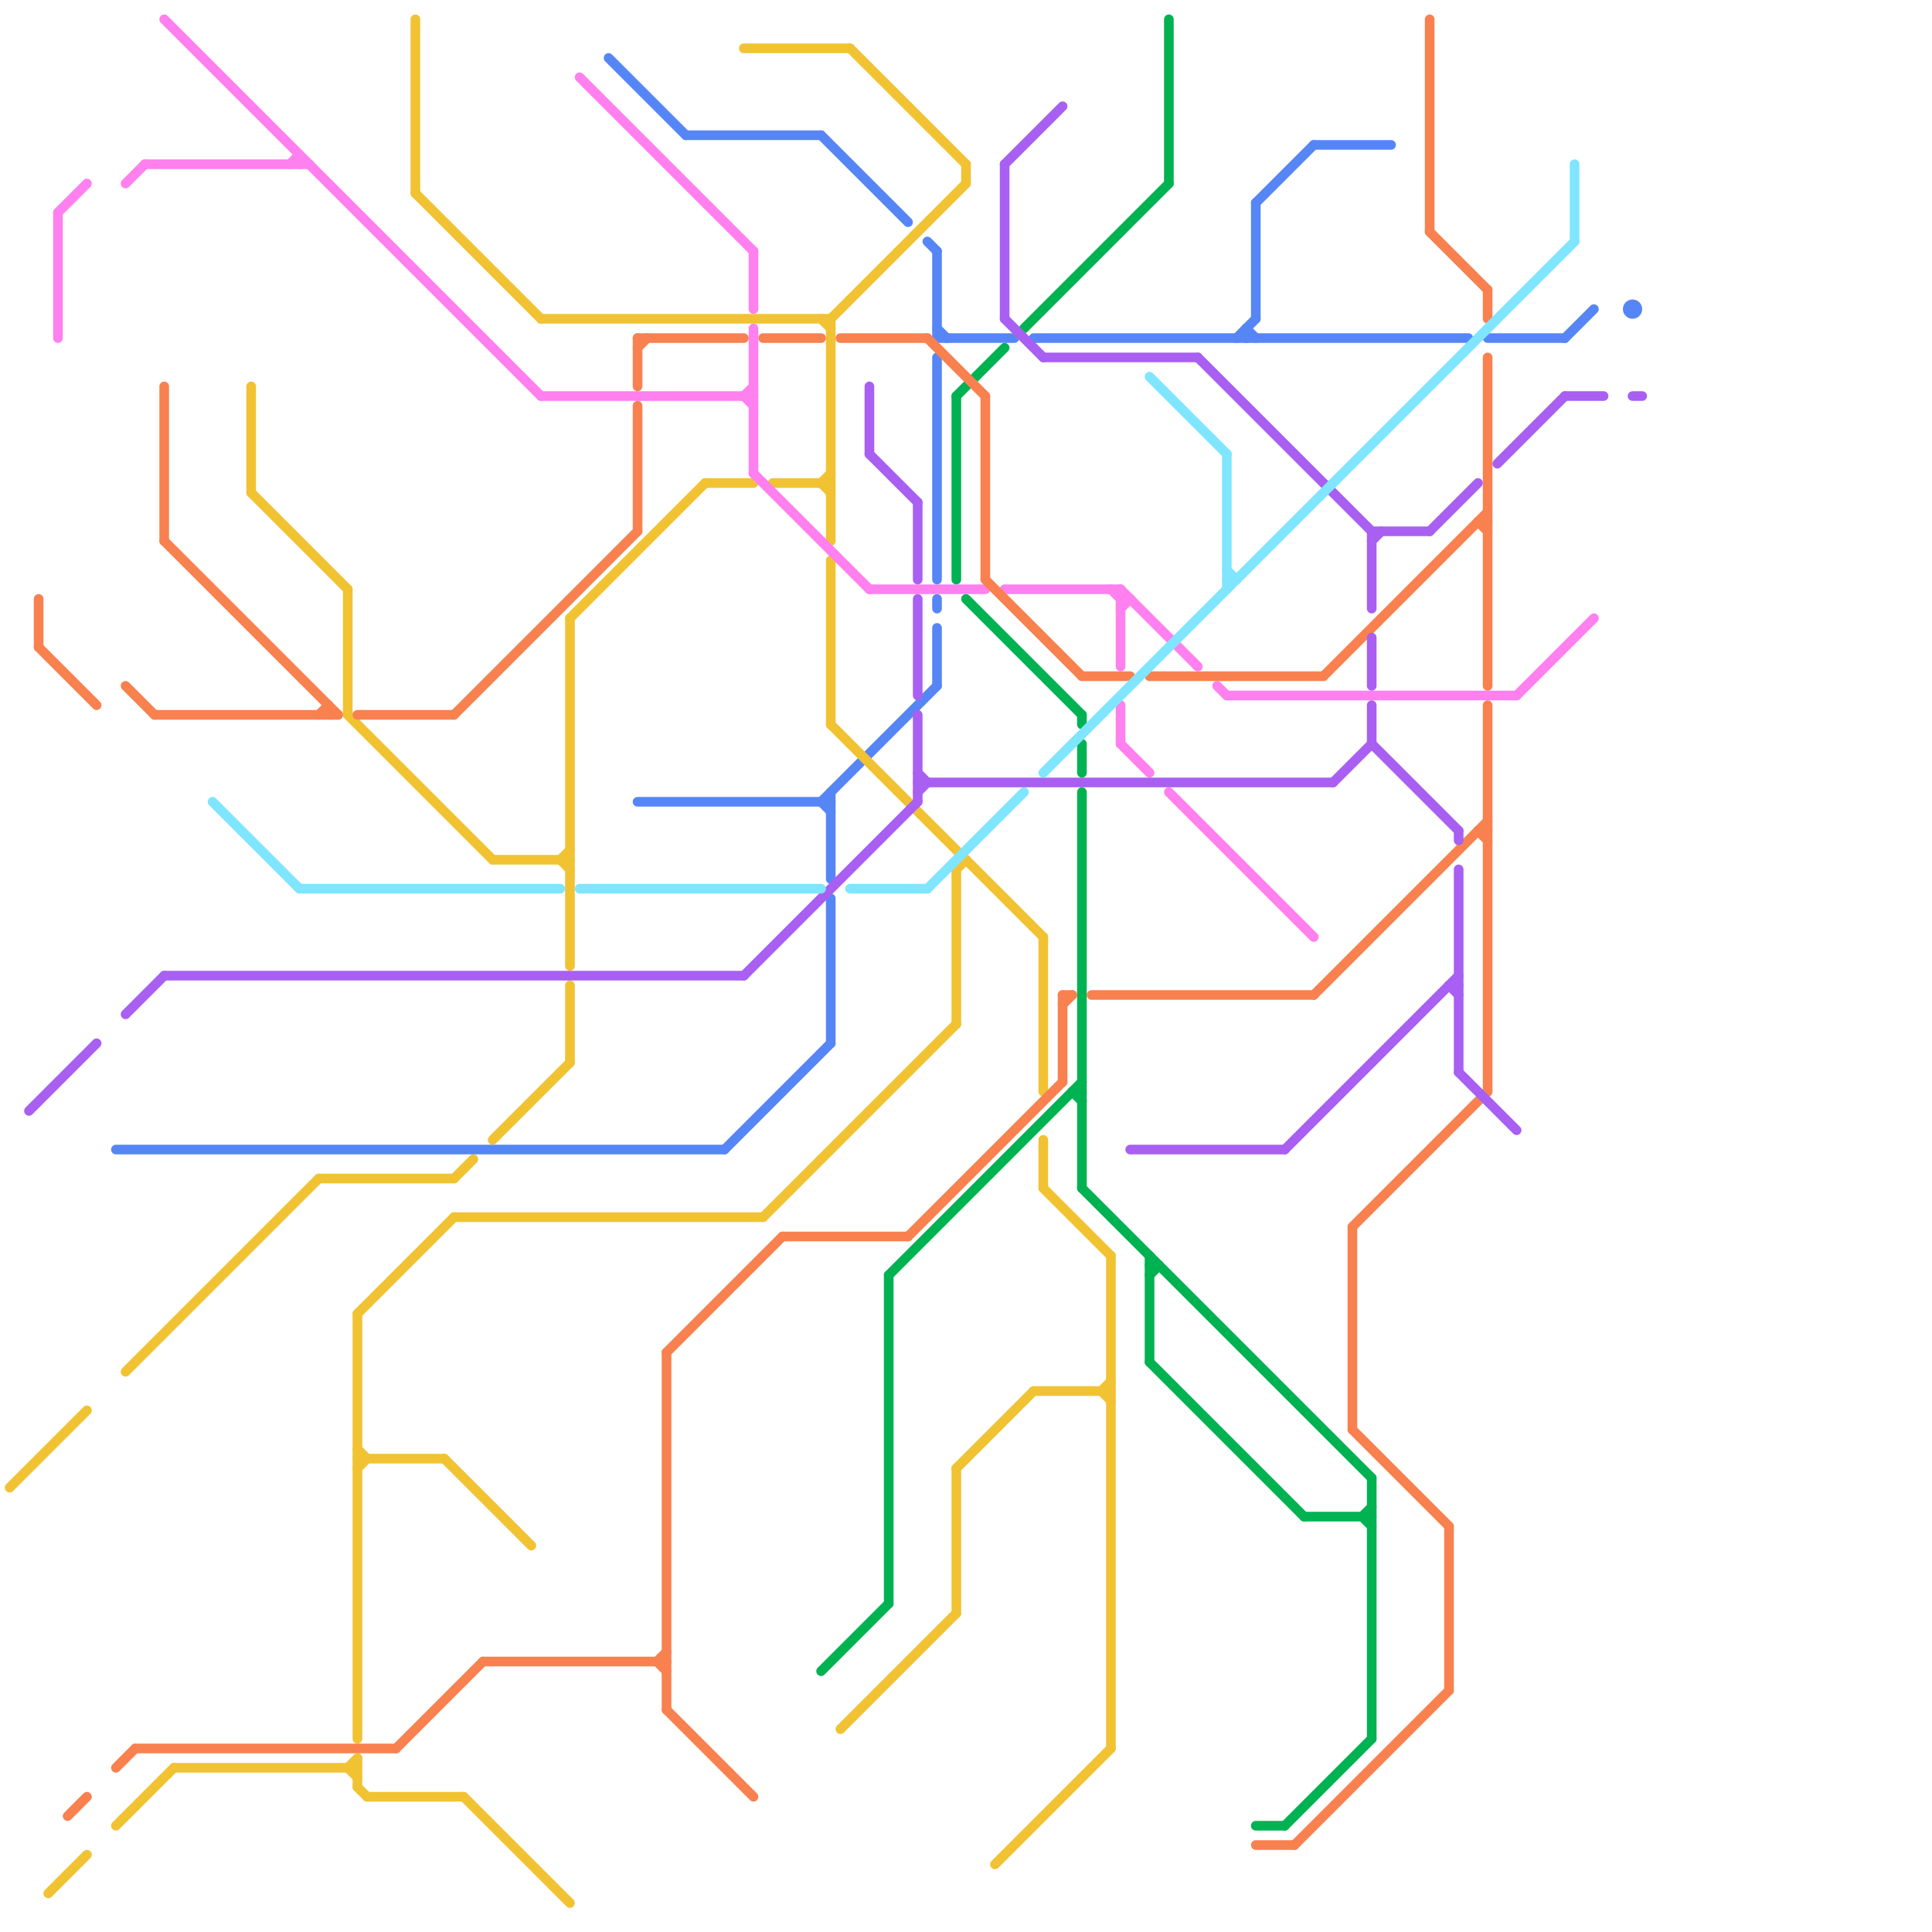 
<svg version="1.1" xmlns="http://www.w3.org/2000/svg" viewBox="0 0 200 200">
<style>line { stroke-width: 1; fill: none; stroke-linecap: round; stroke-linejoin: round; } .c0 { stroke: #00b251 } .c1 { stroke: #5686f5 } .c2 { stroke: #f1c232 } .c3 { stroke: #ff80ee } .c4 { stroke: #f8814f } .c5 { stroke: #a85ff2 } .c6 { stroke: #80e5ff }</style><line class="c0" x1="119" y1="130" x2="119" y2="141"/><line class="c0" x1="111" y1="113" x2="112" y2="113"/><line class="c0" x1="100" y1="62" x2="112" y2="74"/><line class="c0" x1="119" y1="141" x2="135" y2="157"/><line class="c0" x1="112" y1="123" x2="142" y2="153"/><line class="c0" x1="99" y1="41" x2="99" y2="60"/><line class="c0" x1="112" y1="74" x2="112" y2="75"/><line class="c0" x1="92" y1="132" x2="112" y2="112"/><line class="c0" x1="112" y1="77" x2="112" y2="80"/><line class="c0" x1="141" y1="157" x2="142" y2="156"/><line class="c0" x1="142" y1="153" x2="142" y2="180"/><line class="c0" x1="85" y1="173" x2="92" y2="166"/><line class="c0" x1="133" y1="189" x2="142" y2="180"/><line class="c0" x1="99" y1="41" x2="104" y2="36"/><line class="c0" x1="106" y1="34" x2="121" y2="19"/><line class="c0" x1="111" y1="113" x2="112" y2="114"/><line class="c0" x1="112" y1="82" x2="112" y2="123"/><line class="c0" x1="135" y1="157" x2="142" y2="157"/><line class="c0" x1="141" y1="157" x2="142" y2="158"/><line class="c0" x1="121" y1="2" x2="121" y2="19"/><line class="c0" x1="119" y1="131" x2="120" y2="131"/><line class="c0" x1="92" y1="132" x2="92" y2="166"/><line class="c0" x1="119" y1="132" x2="120" y2="131"/><line class="c0" x1="130" y1="189" x2="133" y2="189"/><line class="c1" x1="130" y1="21" x2="130" y2="33"/><line class="c1" x1="63" y1="6" x2="71" y2="14"/><line class="c1" x1="129" y1="34" x2="129" y2="35"/><line class="c1" x1="96" y1="25" x2="97" y2="26"/><line class="c1" x1="130" y1="21" x2="136" y2="15"/><line class="c1" x1="85" y1="83" x2="86" y2="84"/><line class="c1" x1="162" y1="35" x2="165" y2="32"/><line class="c1" x1="154" y1="35" x2="162" y2="35"/><line class="c1" x1="71" y1="14" x2="85" y2="14"/><line class="c1" x1="97" y1="65" x2="97" y2="71"/><line class="c1" x1="86" y1="93" x2="86" y2="108"/><line class="c1" x1="128" y1="35" x2="130" y2="33"/><line class="c1" x1="86" y1="82" x2="86" y2="91"/><line class="c1" x1="85" y1="83" x2="97" y2="71"/><line class="c1" x1="85" y1="14" x2="94" y2="23"/><line class="c1" x1="97" y1="35" x2="105" y2="35"/><line class="c1" x1="66" y1="83" x2="86" y2="83"/><line class="c1" x1="97" y1="26" x2="97" y2="35"/><line class="c1" x1="129" y1="34" x2="130" y2="35"/><line class="c1" x1="136" y1="15" x2="144" y2="15"/><line class="c1" x1="107" y1="35" x2="152" y2="35"/><line class="c1" x1="97" y1="37" x2="97" y2="60"/><line class="c1" x1="97" y1="62" x2="97" y2="63"/><line class="c1" x1="97" y1="34" x2="98" y2="35"/><line class="c1" x1="12" y1="119" x2="75" y2="119"/><line class="c1" x1="75" y1="119" x2="86" y2="108"/><circle cx="169" cy="32" r="1" fill="#5686f5" /><line class="c2" x1="107" y1="144" x2="115" y2="144"/><line class="c2" x1="48" y1="186" x2="59" y2="197"/><line class="c2" x1="86" y1="58" x2="86" y2="75"/><line class="c2" x1="43" y1="20" x2="56" y2="33"/><line class="c2" x1="108" y1="118" x2="108" y2="123"/><line class="c2" x1="86" y1="33" x2="86" y2="56"/><line class="c2" x1="18" y1="183" x2="37" y2="183"/><line class="c2" x1="58" y1="89" x2="59" y2="88"/><line class="c2" x1="88" y1="5" x2="100" y2="17"/><line class="c2" x1="108" y1="97" x2="108" y2="113"/><line class="c2" x1="108" y1="123" x2="115" y2="130"/><line class="c2" x1="5" y1="196" x2="9" y2="192"/><line class="c2" x1="46" y1="151" x2="55" y2="160"/><line class="c2" x1="51" y1="89" x2="59" y2="89"/><line class="c2" x1="47" y1="126" x2="79" y2="126"/><line class="c2" x1="33" y1="122" x2="47" y2="122"/><line class="c2" x1="36" y1="183" x2="37" y2="182"/><line class="c2" x1="85" y1="50" x2="86" y2="49"/><line class="c2" x1="37" y1="150" x2="38" y2="151"/><line class="c2" x1="36" y1="74" x2="51" y2="89"/><line class="c2" x1="86" y1="75" x2="108" y2="97"/><line class="c2" x1="114" y1="144" x2="115" y2="145"/><line class="c2" x1="47" y1="122" x2="49" y2="120"/><line class="c2" x1="37" y1="182" x2="37" y2="185"/><line class="c2" x1="37" y1="152" x2="38" y2="151"/><line class="c2" x1="58" y1="89" x2="59" y2="90"/><line class="c2" x1="12" y1="189" x2="18" y2="183"/><line class="c2" x1="103" y1="193" x2="115" y2="181"/><line class="c2" x1="51" y1="118" x2="59" y2="110"/><line class="c2" x1="37" y1="136" x2="37" y2="180"/><line class="c2" x1="26" y1="51" x2="36" y2="61"/><line class="c2" x1="36" y1="183" x2="37" y2="184"/><line class="c2" x1="115" y1="130" x2="115" y2="181"/><line class="c2" x1="37" y1="151" x2="46" y2="151"/><line class="c2" x1="37" y1="136" x2="47" y2="126"/><line class="c2" x1="85" y1="33" x2="86" y2="34"/><line class="c2" x1="100" y1="17" x2="100" y2="19"/><line class="c2" x1="85" y1="50" x2="86" y2="51"/><line class="c2" x1="79" y1="126" x2="99" y2="106"/><line class="c2" x1="43" y1="2" x2="43" y2="20"/><line class="c2" x1="99" y1="152" x2="107" y2="144"/><line class="c2" x1="13" y1="142" x2="33" y2="122"/><line class="c2" x1="36" y1="61" x2="36" y2="74"/><line class="c2" x1="38" y1="186" x2="48" y2="186"/><line class="c2" x1="99" y1="152" x2="99" y2="167"/><line class="c2" x1="37" y1="185" x2="38" y2="186"/><line class="c2" x1="99" y1="90" x2="100" y2="89"/><line class="c2" x1="59" y1="64" x2="73" y2="50"/><line class="c2" x1="56" y1="33" x2="86" y2="33"/><line class="c2" x1="73" y1="50" x2="78" y2="50"/><line class="c2" x1="77" y1="5" x2="88" y2="5"/><line class="c2" x1="59" y1="64" x2="59" y2="100"/><line class="c2" x1="59" y1="102" x2="59" y2="110"/><line class="c2" x1="99" y1="90" x2="99" y2="106"/><line class="c2" x1="1" y1="154" x2="9" y2="146"/><line class="c2" x1="80" y1="50" x2="86" y2="50"/><line class="c2" x1="87" y1="179" x2="99" y2="167"/><line class="c2" x1="86" y1="33" x2="100" y2="19"/><line class="c2" x1="26" y1="40" x2="26" y2="51"/><line class="c2" x1="114" y1="144" x2="115" y2="143"/><line class="c3" x1="116" y1="77" x2="119" y2="80"/><line class="c3" x1="116" y1="61" x2="116" y2="69"/><line class="c3" x1="17" y1="2" x2="56" y2="41"/><line class="c3" x1="78" y1="26" x2="78" y2="32"/><line class="c3" x1="56" y1="41" x2="78" y2="41"/><line class="c3" x1="15" y1="17" x2="32" y2="17"/><line class="c3" x1="31" y1="16" x2="31" y2="17"/><line class="c3" x1="78" y1="49" x2="90" y2="61"/><line class="c3" x1="126" y1="71" x2="127" y2="72"/><line class="c3" x1="116" y1="61" x2="124" y2="69"/><line class="c3" x1="116" y1="73" x2="116" y2="77"/><line class="c3" x1="6" y1="22" x2="9" y2="19"/><line class="c3" x1="157" y1="72" x2="165" y2="64"/><line class="c3" x1="116" y1="62" x2="117" y2="62"/><line class="c3" x1="115" y1="61" x2="116" y2="62"/><line class="c3" x1="77" y1="41" x2="78" y2="40"/><line class="c3" x1="121" y1="82" x2="136" y2="97"/><line class="c3" x1="116" y1="63" x2="117" y2="62"/><line class="c3" x1="6" y1="22" x2="6" y2="35"/><line class="c3" x1="127" y1="72" x2="157" y2="72"/><line class="c3" x1="13" y1="19" x2="15" y2="17"/><line class="c3" x1="104" y1="61" x2="116" y2="61"/><line class="c3" x1="60" y1="8" x2="78" y2="26"/><line class="c3" x1="90" y1="61" x2="102" y2="61"/><line class="c3" x1="30" y1="17" x2="31" y2="16"/><line class="c3" x1="77" y1="41" x2="78" y2="42"/><line class="c3" x1="78" y1="34" x2="78" y2="49"/><line class="c4" x1="7" y1="188" x2="9" y2="186"/><line class="c4" x1="154" y1="30" x2="154" y2="33"/><line class="c4" x1="41" y1="181" x2="50" y2="172"/><line class="c4" x1="66" y1="42" x2="66" y2="55"/><line class="c4" x1="154" y1="73" x2="154" y2="113"/><line class="c4" x1="134" y1="191" x2="150" y2="175"/><line class="c4" x1="14" y1="181" x2="41" y2="181"/><line class="c4" x1="140" y1="148" x2="150" y2="158"/><line class="c4" x1="110" y1="103" x2="110" y2="112"/><line class="c4" x1="154" y1="37" x2="154" y2="71"/><line class="c4" x1="69" y1="140" x2="69" y2="177"/><line class="c4" x1="68" y1="172" x2="69" y2="171"/><line class="c4" x1="110" y1="104" x2="111" y2="103"/><line class="c4" x1="136" y1="103" x2="154" y2="85"/><line class="c4" x1="79" y1="35" x2="85" y2="35"/><line class="c4" x1="153" y1="54" x2="154" y2="55"/><line class="c4" x1="102" y1="60" x2="112" y2="70"/><line class="c4" x1="33" y1="74" x2="34" y2="73"/><line class="c4" x1="119" y1="70" x2="137" y2="70"/><line class="c4" x1="153" y1="86" x2="154" y2="87"/><line class="c4" x1="66" y1="35" x2="66" y2="40"/><line class="c4" x1="69" y1="177" x2="78" y2="186"/><line class="c4" x1="87" y1="35" x2="96" y2="35"/><line class="c4" x1="47" y1="74" x2="66" y2="55"/><line class="c4" x1="130" y1="191" x2="134" y2="191"/><line class="c4" x1="96" y1="35" x2="102" y2="41"/><line class="c4" x1="50" y1="172" x2="69" y2="172"/><line class="c4" x1="12" y1="183" x2="14" y2="181"/><line class="c4" x1="150" y1="158" x2="150" y2="175"/><line class="c4" x1="113" y1="103" x2="136" y2="103"/><line class="c4" x1="4" y1="67" x2="10" y2="73"/><line class="c4" x1="68" y1="172" x2="69" y2="173"/><line class="c4" x1="153" y1="54" x2="154" y2="54"/><line class="c4" x1="140" y1="127" x2="140" y2="148"/><line class="c4" x1="148" y1="2" x2="148" y2="24"/><line class="c4" x1="66" y1="36" x2="67" y2="35"/><line class="c4" x1="110" y1="103" x2="111" y2="103"/><line class="c4" x1="148" y1="24" x2="154" y2="30"/><line class="c4" x1="34" y1="73" x2="34" y2="74"/><line class="c4" x1="153" y1="86" x2="154" y2="86"/><line class="c4" x1="17" y1="56" x2="35" y2="74"/><line class="c4" x1="94" y1="128" x2="110" y2="112"/><line class="c4" x1="140" y1="127" x2="154" y2="113"/><line class="c4" x1="37" y1="74" x2="47" y2="74"/><line class="c4" x1="4" y1="62" x2="4" y2="67"/><line class="c4" x1="102" y1="41" x2="102" y2="60"/><line class="c4" x1="66" y1="35" x2="77" y2="35"/><line class="c4" x1="17" y1="40" x2="17" y2="56"/><line class="c4" x1="69" y1="140" x2="81" y2="128"/><line class="c4" x1="137" y1="70" x2="154" y2="53"/><line class="c4" x1="112" y1="70" x2="117" y2="70"/><line class="c4" x1="81" y1="128" x2="94" y2="128"/><line class="c4" x1="13" y1="71" x2="16" y2="74"/><line class="c4" x1="16" y1="74" x2="35" y2="74"/><line class="c5" x1="17" y1="101" x2="77" y2="101"/><line class="c5" x1="150" y1="102" x2="151" y2="102"/><line class="c5" x1="104" y1="17" x2="104" y2="33"/><line class="c5" x1="142" y1="56" x2="143" y2="55"/><line class="c5" x1="155" y1="48" x2="162" y2="41"/><line class="c5" x1="95" y1="52" x2="95" y2="60"/><line class="c5" x1="95" y1="74" x2="95" y2="83"/><line class="c5" x1="142" y1="66" x2="142" y2="71"/><line class="c5" x1="104" y1="33" x2="108" y2="37"/><line class="c5" x1="151" y1="86" x2="151" y2="87"/><line class="c5" x1="3" y1="115" x2="10" y2="108"/><line class="c5" x1="133" y1="119" x2="151" y2="101"/><line class="c5" x1="162" y1="41" x2="166" y2="41"/><line class="c5" x1="151" y1="111" x2="157" y2="117"/><line class="c5" x1="104" y1="17" x2="110" y2="11"/><line class="c5" x1="95" y1="81" x2="138" y2="81"/><line class="c5" x1="95" y1="62" x2="95" y2="72"/><line class="c5" x1="95" y1="82" x2="96" y2="81"/><line class="c5" x1="142" y1="77" x2="151" y2="86"/><line class="c5" x1="142" y1="55" x2="148" y2="55"/><line class="c5" x1="90" y1="40" x2="90" y2="47"/><line class="c5" x1="77" y1="101" x2="95" y2="83"/><line class="c5" x1="142" y1="55" x2="142" y2="63"/><line class="c5" x1="13" y1="105" x2="17" y2="101"/><line class="c5" x1="150" y1="102" x2="151" y2="103"/><line class="c5" x1="108" y1="37" x2="124" y2="37"/><line class="c5" x1="142" y1="73" x2="142" y2="77"/><line class="c5" x1="138" y1="81" x2="142" y2="77"/><line class="c5" x1="148" y1="55" x2="153" y2="50"/><line class="c5" x1="117" y1="119" x2="133" y2="119"/><line class="c5" x1="90" y1="47" x2="95" y2="52"/><line class="c5" x1="151" y1="90" x2="151" y2="111"/><line class="c5" x1="95" y1="80" x2="96" y2="81"/><line class="c5" x1="169" y1="41" x2="170" y2="41"/><line class="c5" x1="124" y1="37" x2="142" y2="55"/><line class="c6" x1="108" y1="80" x2="163" y2="25"/><line class="c6" x1="127" y1="59" x2="128" y2="60"/><line class="c6" x1="22" y1="83" x2="31" y2="92"/><line class="c6" x1="88" y1="92" x2="96" y2="92"/><line class="c6" x1="31" y1="92" x2="58" y2="92"/><line class="c6" x1="163" y1="17" x2="163" y2="25"/><line class="c6" x1="127" y1="60" x2="128" y2="60"/><line class="c6" x1="119" y1="39" x2="127" y2="47"/><line class="c6" x1="60" y1="92" x2="85" y2="92"/><line class="c6" x1="127" y1="47" x2="127" y2="61"/><line class="c6" x1="96" y1="92" x2="106" y2="82"/>


</svg>

